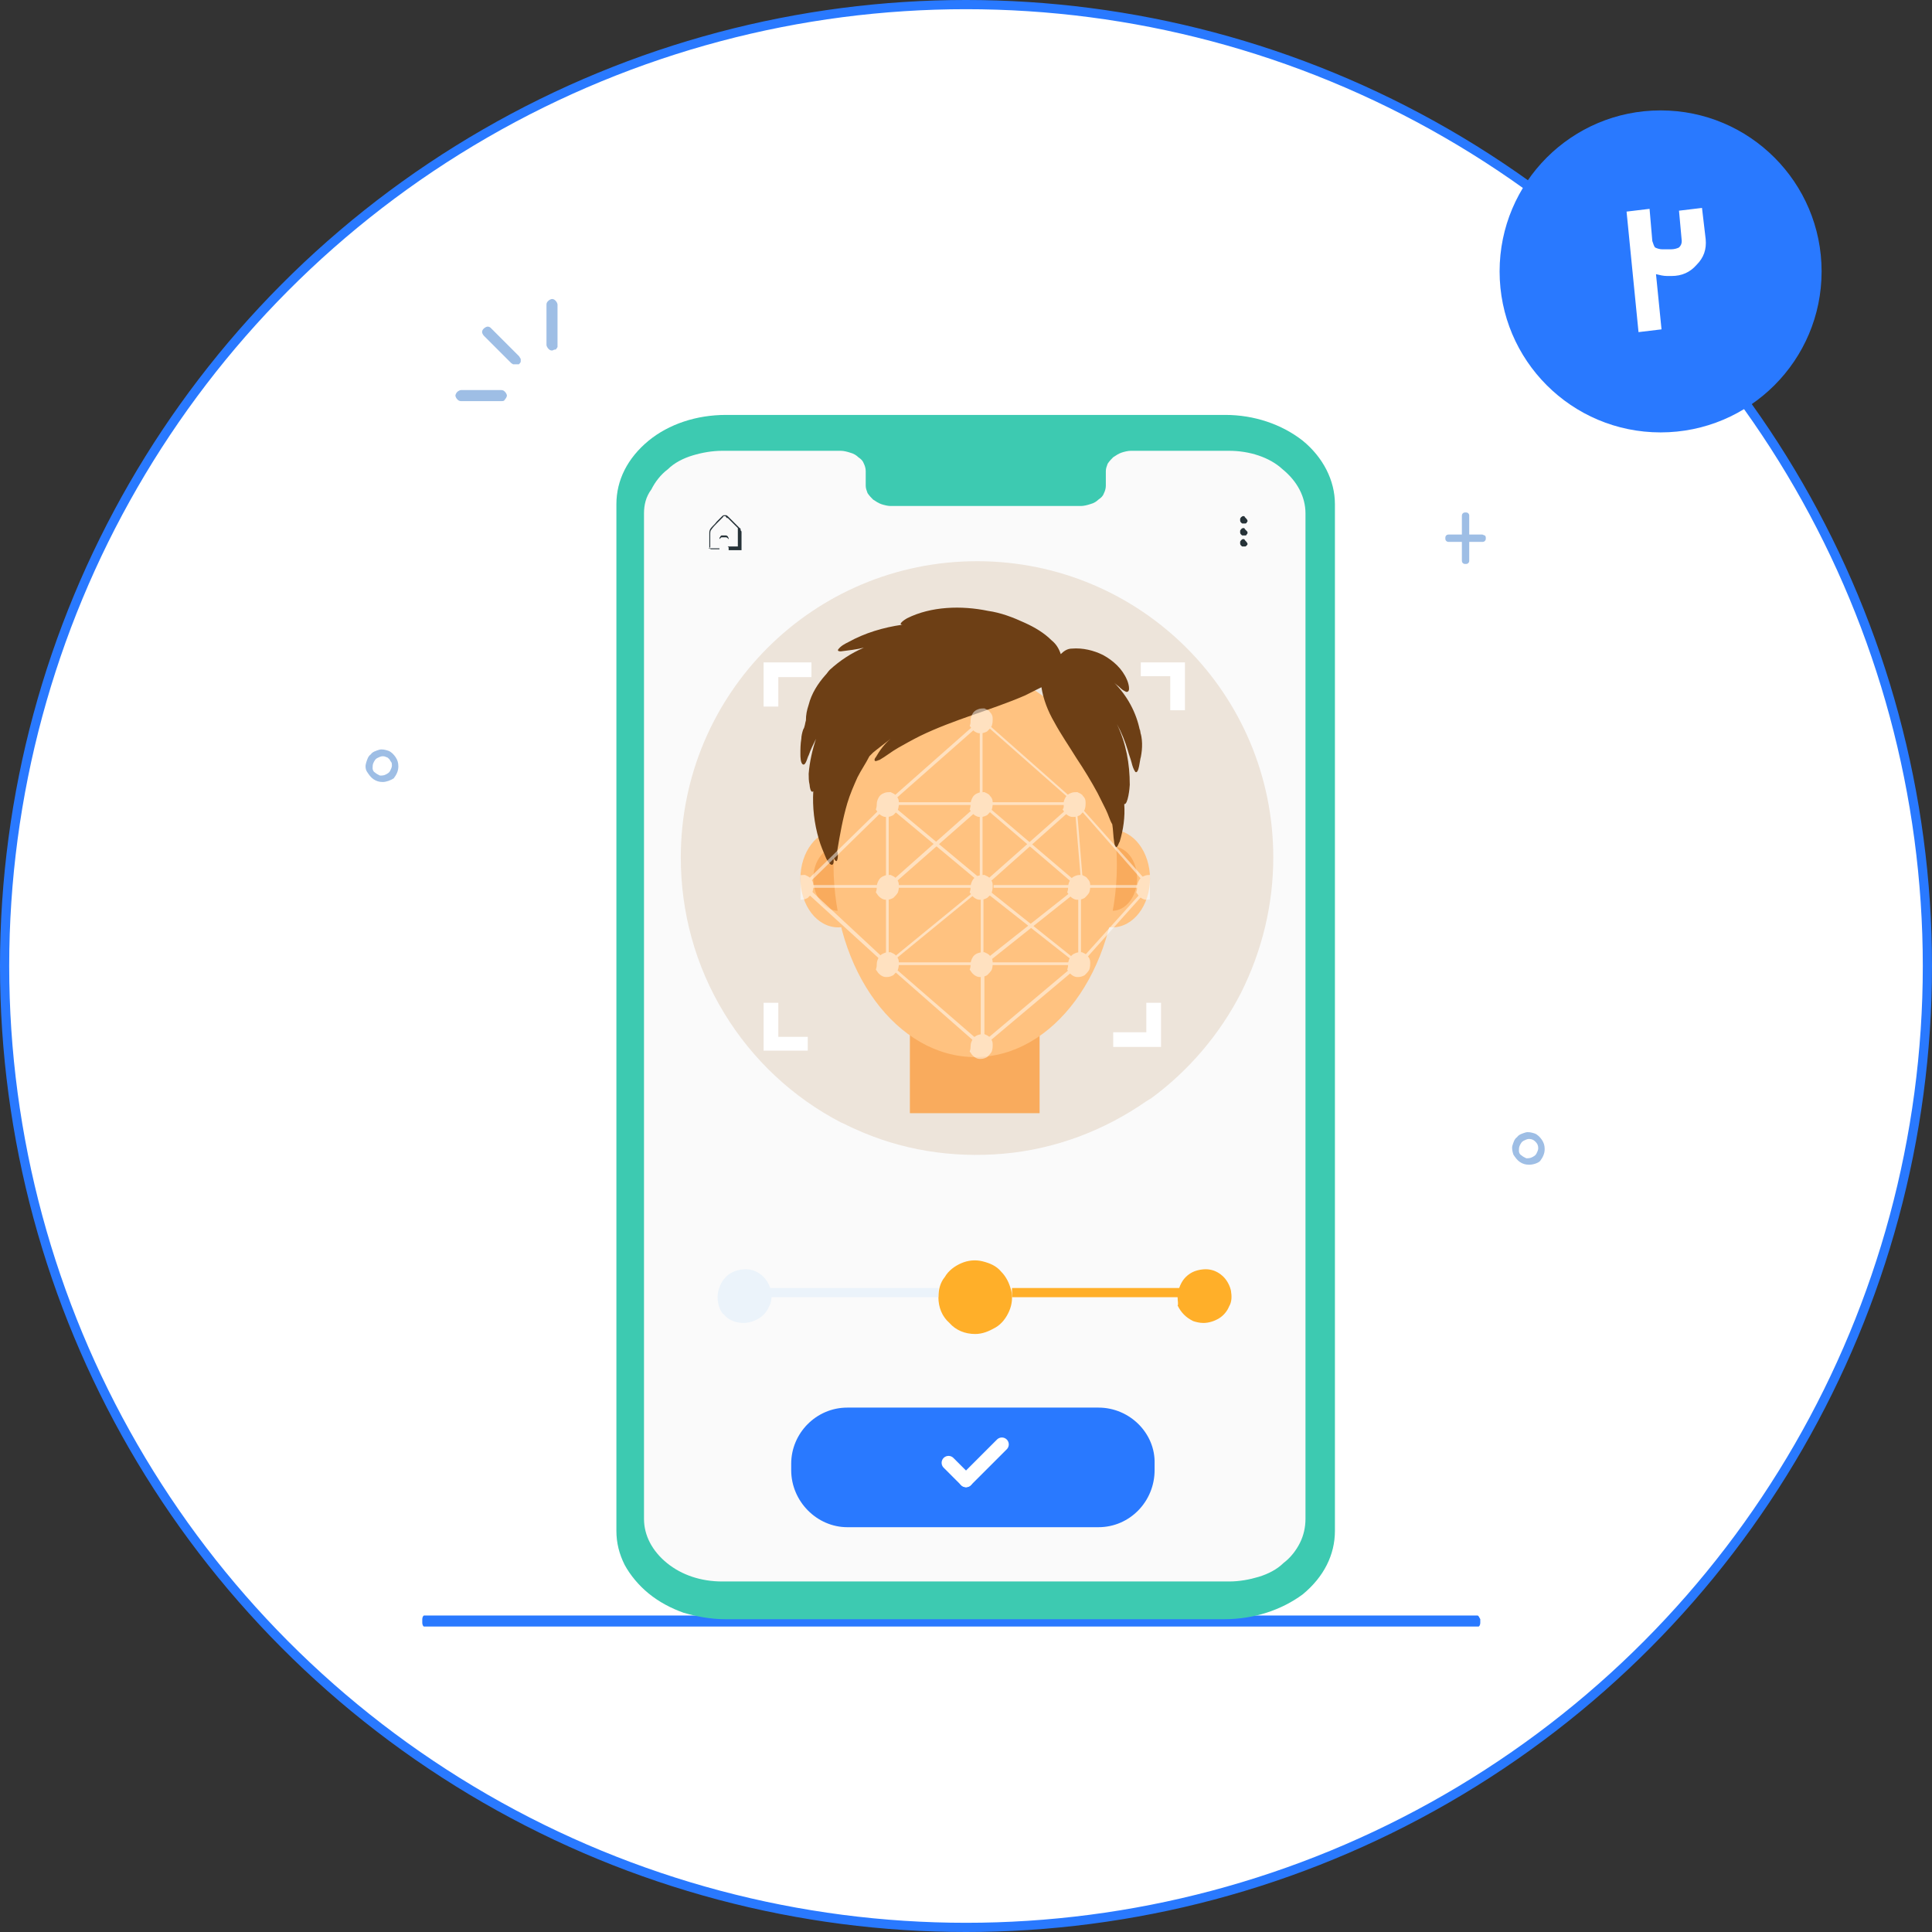 <svg xmlns="http://www.w3.org/2000/svg" xmlns:xlink="http://www.w3.org/1999/xlink" id="Layer_1" width="210" height="210" viewBox="0 0 210 210" style="enable-background:new 0 0 210 210;" xml:space="preserve"><rect x="0" y="0" width="210" height="210" fill="#333333" stroke="none"/><style type="text/css">	.st0{fill:#FFFFFF;stroke:#2979FF;}	.st1{fill:#2979FF;}	.st2{fill:#9EBEE5;}	.st3{fill:#3DCAB1;}	.st4{fill:#FAFAFA;}	.st5{fill:#263238;}	.st6{fill:none;stroke:#FFFFFF;stroke-width:1.5;stroke-linecap:round;}	.st7{fill:#EDE4DA;}	.st8{fill:#FFFFFF;}	.st9{fill:#EBF3FA;}	.st10{fill:#FFAF29;}	.st11{clip-path:url(#SVGID_00000074413921073565666490000018114584586868756923_);}	.st12{fill:#F9AB5D;}	.st13{fill:#FFC280;}	.st14{fill-rule:evenodd;clip-rule:evenodd;fill:#F9AB5D;}	.st15{fill:#6D3F15;}	.st16{opacity:0.5;}	.st17{fill:none;stroke:#EBF3FA;}	.st18{fill:none;stroke:#FFAF29;}</style><g>	<circle class="st0" cx="105" cy="105" r="104.5"></circle>	<path class="st1" d="M160.6,175.6H46.1c-0.1,0-0.2,0.2-0.2,0.4v0.4c0,0.2,0.1,0.4,0.2,0.4h114.6c0.1,0,0.2-0.2,0.2-0.4v-0.4  C160.8,175.8,160.7,175.6,160.6,175.6z"></path>	<path class="st2" d="M166.2,126.6c-0.4,0-0.7-0.1-1-0.3c-0.3-0.2-0.5-0.5-0.7-0.8c-0.1-0.3-0.2-0.7-0.1-1c0.1-0.3,0.2-0.7,0.5-0.9  c0.2-0.3,0.6-0.4,0.9-0.5c0.3-0.1,0.7,0,1,0.1c0.3,0.1,0.6,0.4,0.8,0.7c0.2,0.3,0.3,0.6,0.3,1c0,0.5-0.2,0.9-0.5,1.3  C167.2,126.4,166.7,126.6,166.2,126.6z M166.2,123.8c-0.2,0-0.4,0.1-0.6,0.2c-0.2,0.1-0.3,0.3-0.4,0.5c-0.1,0.2-0.1,0.4-0.1,0.6  c0,0.2,0.1,0.4,0.3,0.5c0.1,0.1,0.3,0.2,0.5,0.3c0.2,0,0.4,0,0.6-0.1c0.2-0.1,0.4-0.2,0.5-0.4c0.1-0.2,0.2-0.4,0.2-0.6  c0-0.3-0.1-0.5-0.3-0.7S166.5,123.8,166.2,123.8z"></path>	<path class="st2" d="M41.6,85c-0.4,0-0.7-0.1-1-0.3c-0.3-0.2-0.5-0.5-0.7-0.8s-0.2-0.7-0.1-1c0.1-0.3,0.2-0.7,0.5-0.9  c0.2-0.3,0.6-0.4,0.9-0.5c0.3-0.1,0.7,0,1,0.1c0.3,0.1,0.6,0.4,0.8,0.7c0.2,0.3,0.3,0.6,0.3,1c0,0.5-0.2,0.9-0.5,1.3  C42.5,84.8,42,85,41.6,85z M41.6,82.2c-0.2,0-0.4,0.1-0.6,0.2c-0.2,0.1-0.3,0.3-0.4,0.5c-0.1,0.2-0.1,0.4-0.1,0.6  c0,0.2,0.1,0.4,0.3,0.5c0.1,0.1,0.3,0.2,0.5,0.3c0.2,0,0.4,0,0.6-0.1c0.2-0.1,0.4-0.2,0.5-0.4c0.1-0.2,0.2-0.4,0.2-0.6  c0-0.1,0-0.3-0.1-0.4c-0.1-0.1-0.1-0.2-0.2-0.3c-0.1-0.1-0.2-0.2-0.3-0.2C41.8,82.2,41.7,82.2,41.6,82.2L41.6,82.2z"></path>	<path class="st2" d="M161.1,58.1h-1.4v-2c0-0.1,0-0.2-0.1-0.3c-0.1-0.1-0.2-0.1-0.3-0.1s-0.2,0-0.3,0.1c-0.1,0.1-0.1,0.2-0.1,0.3v2  h-1.4c-0.1,0-0.2,0-0.3,0.1c-0.1,0.1-0.1,0.2-0.1,0.3c0,0.1,0,0.2,0.1,0.3c0.1,0.1,0.2,0.1,0.3,0.1h1.4v2c0,0.1,0,0.2,0.1,0.3  c0.1,0.1,0.2,0.1,0.3,0.1s0.2,0,0.3-0.1s0.1-0.2,0.1-0.3v-2h1.4c0.1,0,0.2,0,0.3-0.1c0.1-0.1,0.1-0.2,0.1-0.3c0-0.1,0-0.2-0.1-0.3  C161.3,58.2,161.2,58.1,161.1,58.1L161.1,58.1z"></path>	<path class="st2" d="M54.5,43.6h-4.4c-0.2,0-0.3-0.1-0.4-0.2c-0.1-0.1-0.2-0.3-0.2-0.4s0.1-0.3,0.2-0.4s0.3-0.2,0.4-0.2h4.4  c0.2,0,0.3,0.1,0.4,0.2s0.2,0.3,0.2,0.4s-0.1,0.3-0.2,0.4C54.8,43.6,54.7,43.6,54.5,43.6z"></path>	<path class="st2" d="M60,38.1c-0.2,0-0.3-0.1-0.4-0.2c-0.1-0.1-0.2-0.3-0.2-0.4v-4.4c0-0.2,0.1-0.3,0.2-0.4s0.3-0.2,0.4-0.2  c0.2,0,0.3,0.1,0.4,0.2s0.2,0.3,0.2,0.4v4.4c0,0.1,0,0.2,0,0.2c0,0.1-0.1,0.1-0.1,0.2c-0.1,0.1-0.1,0.1-0.2,0.1  C60.2,38,60.1,38.1,60,38.1z"></path>	<path class="st2" d="M56,39.6c-0.1,0-0.2,0-0.2,0c-0.1,0-0.1-0.1-0.2-0.1l-3-3c-0.1-0.1-0.2-0.3-0.2-0.4c0-0.2,0.1-0.3,0.2-0.4  c0.1-0.1,0.3-0.2,0.4-0.2c0.2,0,0.3,0.1,0.4,0.2l3,3c0.1,0.1,0.1,0.2,0.2,0.3c0,0.1,0,0.2,0,0.3c0,0.1-0.1,0.2-0.2,0.3  C56.3,39.6,56.2,39.6,56,39.6z"></path>	<path class="st3" d="M133.1,176l-54.3,0c-1.6,0-3.1-0.3-4.5-0.7c-1.4-0.5-2.7-1.2-3.8-2.1c-1.1-0.9-2-2-2.6-3.1  c-0.6-1.2-0.9-2.4-0.9-3.7l0-111.6c0-2.6,1.2-5,3.5-6.9c2.2-1.8,5.2-2.8,8.4-2.8l54.3,0c3.1,0,6.1,1,8.4,2.8  c2.2,1.8,3.5,4.3,3.5,6.9l0,111.6c0,2.6-1.2,5-3.5,6.9C139.3,175,136.3,176,133.1,176z"></path>	<path class="st4" d="M133.6,49h-10.7c-0.3,0-0.7,0.1-1,0.2c-0.3,0.1-0.6,0.3-0.9,0.5c-0.2,0.2-0.4,0.4-0.6,0.7  c-0.1,0.3-0.2,0.5-0.2,0.8v1.6c0,0.3-0.1,0.6-0.2,0.8c-0.1,0.3-0.3,0.5-0.6,0.7c-0.2,0.2-0.5,0.4-0.9,0.5c-0.3,0.1-0.7,0.2-1,0.2  H96.8c-0.3,0-0.7-0.1-1-0.2c-0.3-0.1-0.6-0.3-0.9-0.5c-0.2-0.2-0.4-0.4-0.6-0.7c-0.1-0.3-0.2-0.5-0.2-0.8v-1.6  c0-0.3-0.1-0.6-0.2-0.8c-0.1-0.3-0.3-0.5-0.6-0.7c-0.2-0.2-0.5-0.4-0.9-0.5c-0.3-0.1-0.7-0.2-1-0.2H78.5c-1.1,0-2.2,0.2-3.2,0.5  c-1,0.3-2,0.8-2.7,1.5c-0.8,0.6-1.4,1.4-1.8,2.2C70.2,54,70,54.9,70,55.8l0,109.3c0,1.8,0.9,3.5,2.5,4.8c1.6,1.3,3.7,2,6,2l55.1,0  c1.1,0,2.2-0.2,3.2-0.5c1-0.3,2-0.8,2.7-1.5c0.8-0.6,1.4-1.4,1.8-2.2c0.4-0.8,0.6-1.7,0.6-2.6l0-109.3c0-1.8-0.9-3.5-2.5-4.8  C138,49.7,135.8,49,133.6,49z"></path>	<path class="st5" d="M77,59.6L77,59.6h0.3l0.9,0l0,0c0-0.2,0-0.4,0-0.7c0-0.1,0-0.2,0-0.4c0-0.1,0.1-0.1,0.1-0.2  c0.1-0.1,0.1-0.1,0.2-0.1c0.2,0,0.3,0,0.4,0c0.1,0,0.2,0.1,0.2,0.1s0.1,0.2,0.1,0.2c0,0.3,0,0.6,0,1l-0.1-0.1h1.2l-0.1,0.1  c0-0.5,0-1,0-1.5c0-0.1,0-0.2,0-0.4c0-0.1,0-0.1,0-0.2c0,0-0.1-0.1-0.1-0.1c-0.2-0.2-0.3-0.3-0.5-0.5l-0.5-0.5L79,56.3  c-0.1-0.1-0.1-0.2-0.2-0.2c0,0-0.1,0-0.1,0c0,0-0.1,0-0.1,0.1c-0.1,0.1-0.1,0.1-0.2,0.2l-0.4,0.4c-0.3,0.3-0.5,0.5-0.7,0.8  c-0.1,0.1-0.1,0.3-0.1,0.4v1.1c0,0.2,0,0.3,0,0.4C77.1,59.5,77.1,59.6,77,59.6c0.1,0,0.1,0,0.1-0.1s0-0.3,0-0.4c0-0.2,0-0.4,0-0.7  c0-0.1,0-0.3,0-0.4c0-0.2,0-0.3,0.1-0.5c0.2-0.3,0.5-0.5,0.7-0.8l0.4-0.4c0.1-0.1,0.1-0.1,0.2-0.2c0,0,0.1-0.1,0.2-0.1  c0.1,0,0.1,0,0.2,0c0.1,0,0.2,0.1,0.3,0.2l0.2,0.2l0.5,0.5l0.5,0.5c0.1,0,0.1,0.1,0.1,0.2c0,0.1,0.1,0.1,0.1,0.2c0,0.1,0,0.2,0,0.4  c0,0.5,0,1,0,1.5v0.1h-0.1h-1.2h-0.1v-0.1c0-0.3,0-0.7,0-1c0-0.1,0-0.1-0.1-0.2c0,0-0.1-0.1-0.2-0.1c-0.1,0-0.3,0-0.4,0  c-0.1,0-0.1,0-0.2,0.1c0,0-0.1,0.1-0.1,0.1c0,0.1,0,0.3,0,0.4v0.7h0h-0.9L77,59.6L77,59.6z"></path>	<path class="st5" d="M135.6,56.6c0,0.1,0,0.1-0.1,0.2c0,0.1-0.1,0.1-0.2,0.1c-0.1,0-0.1,0-0.2,0c-0.1,0-0.1,0-0.2-0.1  c0,0-0.1-0.1-0.1-0.2c0-0.1,0-0.1,0-0.2c0-0.1,0.1-0.1,0.1-0.2c0.1,0,0.1-0.1,0.2-0.1c0,0,0.1,0,0.1,0c0,0,0.1,0,0.1,0.1  c0,0,0.1,0.1,0.1,0.1C135.6,56.5,135.6,56.6,135.6,56.6z"></path>	<path class="st5" d="M135.6,57.9c0,0.1,0,0.1-0.1,0.2c0,0.1-0.1,0.1-0.2,0.1c-0.1,0-0.1,0-0.2,0c-0.1,0-0.1,0-0.2-0.1  c0,0-0.1-0.1-0.1-0.2s0-0.1,0-0.2c0-0.1,0.1-0.1,0.1-0.2c0.1,0,0.1-0.1,0.2-0.1c0,0,0.1,0,0.1,0c0,0,0.1,0,0.1,0.1  c0,0,0.1,0.1,0.1,0.1C135.6,57.8,135.6,57.8,135.6,57.9z"></path>	<path class="st5" d="M135.6,59.1c0,0.1,0,0.1-0.1,0.2s-0.1,0.1-0.2,0.1c-0.1,0-0.1,0-0.2,0c-0.1,0-0.1,0-0.2-0.1  c0,0-0.1-0.1-0.1-0.2c0-0.1,0-0.1,0-0.2c0-0.1,0.1-0.1,0.1-0.2c0.1,0,0.1-0.1,0.2-0.1c0.1,0,0.2,0,0.2,0.1  C135.6,59,135.6,59.1,135.6,59.1z"></path>	<path class="st1" d="M119.4,153H92.1c-3.4,0-6.1,2.8-6.1,6.1v0.7c0,3.4,2.8,6.2,6.1,6.2h27.3c3.4,0,6.1-2.8,6.1-6.2v-0.7  C125.6,155.8,122.8,153,119.4,153z"></path>	<line class="st6" x1="103.1" y1="159" x2="105" y2="160.9"></line>	<line class="st6" x1="105" y1="160.9" x2="108.9" y2="157"></line>	<path class="st7" d="M138.4,93.2c0,5.1-1.2,10.1-3.5,14.7c-2.3,4.5-5.7,8.5-9.8,11.5c-0.2,0.1-0.3,0.2-0.5,0.3  c-4.6,3.2-9.9,5.2-15.5,5.7c-5.6,0.5-11.2-0.4-16.2-2.7c-0.5-0.2-1-0.5-1.5-0.7c-5.2-2.7-9.6-6.8-12.7-11.9  C75.6,105,74,99.2,74,93.2C74,75.4,88.4,61,106.2,61C124,61,138.4,75.4,138.4,93.2z"></path>	<path class="st8" d="M128.8,77.2h-1.6v-3.7H124V72h4.8V77.2z"></path>	<path class="st8" d="M126.2,113.8H121v-1.6h3.6V109h1.6V113.8z"></path>	<path class="st8" d="M83,72h5.2v1.6h-3.6v3.2H83V72z"></path>	<path class="st8" d="M87.8,114.2H83V109h1.6v3.7h3.2V114.2z"></path>	<path class="st9" d="M78,141c0-0.6,0.2-1.2,0.5-1.7c0.3-0.5,0.8-0.9,1.3-1.1c0.5-0.2,1.2-0.3,1.7-0.2c0.6,0.1,1.1,0.4,1.5,0.8  c0.4,0.4,0.7,1,0.8,1.5c0.1,0.6,0.1,1.2-0.2,1.7c-0.2,0.5-0.6,1-1.1,1.3c-0.5,0.3-1.1,0.5-1.7,0.5c-0.8,0-1.6-0.3-2.1-0.9  C78.3,142.6,78,141.8,78,141z"></path>	<path class="st10" d="M102,141c0-0.8,0.2-1.6,0.7-2.2c0.4-0.7,1.1-1.2,1.8-1.5c0.7-0.3,1.5-0.4,2.3-0.2c0.8,0.2,1.5,0.5,2,1.1  c0.6,0.6,0.9,1.3,1.1,2c0.2,0.8,0.1,1.6-0.2,2.3c-0.3,0.7-0.8,1.4-1.5,1.8c-0.7,0.4-1.4,0.7-2.2,0.7c-1.1,0-2.1-0.4-2.8-1.2  C102.4,143.1,102,142.1,102,141z"></path>	<path class="st10" d="M128,141c0-0.6,0.2-1.2,0.5-1.7c0.3-0.5,0.8-0.9,1.3-1.1c0.5-0.2,1.2-0.3,1.7-0.2c0.6,0.1,1.1,0.4,1.5,0.8  c0.4,0.4,0.7,1,0.8,1.5c0.1,0.6,0.1,1.2-0.2,1.7c-0.2,0.5-0.6,1-1.1,1.3c-0.5,0.3-1.1,0.5-1.7,0.5c-0.4,0-0.8-0.1-1.1-0.2  c-0.4-0.2-0.7-0.4-1-0.7c-0.3-0.3-0.5-0.6-0.7-1C128.1,141.8,128,141.4,128,141z"></path>	<g>		<defs>			<rect id="SVGID_1_" x="87" y="66" width="38" height="55"></rect>		</defs>		<clipPath id="SVGID_00000106128207322842635030000009246609729605289120_">			<use xlink:href="#SVGID_1_" style="overflow:visible;"></use>		</clipPath>		<g style="clip-path:url(#SVGID_00000106128207322842635030000009246609729605289120_);">			<path class="st12" d="M113,108.7H98.9V121H113V108.7z"></path>			<path class="st13" d="M91.1,100.8c2.3,0,4.1-2.4,4.1-5.3s-1.8-5.3-4.1-5.3c-2.3,0-4.1,2.4-4.1,5.3S88.8,100.8,91.1,100.8z"></path>			<path class="st14" d="M93.8,95.5c0,1.9-1.2,3.5-2.7,3.5c-1.5,0-2.7-1.6-2.7-3.5s1.2-3.5,2.7-3.5S93.8,93.5,93.8,95.5z"></path>			<path class="st13" d="M120.9,100.8c2.3,0,4.1-2.4,4.1-5.3c0-2.9-1.8-5.3-4.1-5.3c-2.3,0-4.1,2.4-4.1,5.3    C116.8,98.4,118.6,100.8,120.9,100.8z"></path>			<path class="st14" d="M123.6,95.5c0,1.9-1.2,3.5-2.7,3.5s-2.7-1.6-2.7-3.5s1.2-3.5,2.7-3.5S123.6,93.5,123.6,95.5z"></path>			<path class="st13" d="M106,114.9c8.5,0,15.4-9.4,15.4-20.9s-6.9-20.9-15.4-20.9c-8.5,0-15.4,9.4-15.4,20.9S97.5,114.9,106,114.9z    "></path>			<path class="st15" d="M123.9,79.4c-0.4-2-1.4-3.8-2.8-5.2c0.2,0.2,0.5,0.4,0.7,0.6c0.2,0.2,0.4,0.3,0.6,0.4    c0.6,0.1,0.2-1.1,0.1-1.3c-0.5-1.2-1.5-2.1-2.6-2.7c-1-0.5-2.2-0.8-3.4-0.7c-0.5,0-0.9,0.3-1.2,0.6c-0.2-0.6-0.5-1.1-1-1.5    c-0.8-0.8-1.8-1.4-2.9-1.9c-1.3-0.6-2.6-1.1-4-1.3c-2.9-0.6-6.2-0.5-8.8,0.8c-0.2,0.1-1.1,0.7-0.5,0.7c-2.1,0.3-4.1,0.9-5.9,1.9    c-0.4,0.2-0.8,0.4-1.1,0.8c-0.1,0.2,0.2,0.2,0.3,0.2c0.8-0.1,1.7-0.2,2.5-0.4c-1.4,0.6-2.6,1.4-3.7,2.4c-0.2,0.2-0.3,0.4-0.5,0.6    c-0.8,0.9-1.5,2-1.8,3.2c-0.2,0.6-0.3,1.1-0.3,1.7c-0.1,0.3-0.1,0.7-0.3,1c-0.1,0.3-0.2,0.7-0.2,1c-0.1,0.6-0.1,1.1-0.1,1.7    c0,0.2,0,1,0.3,1.1c0.3,0.1,0.5-0.9,0.6-1c0.2-0.6,0.5-1.2,0.8-1.8c-0.4,1.2-0.7,2.5-0.8,3.8c0,0.4,0,0.8,0.1,1.2    c0,0.1,0.1,1,0.4,0.7c-0.1,1.7,0.1,3.5,0.6,5.2c0.2,0.7,0.5,1.4,0.8,2.1c0.1,0.2,0.4,0.7,0.6,0.7c0.3,0,0.2-0.6,0.2-0.8    c0,0.1,0.3,0.6,0.4,0.3c0.1-0.3,0.1-0.7,0-1c0.3-1.8,0.6-3.5,1.1-5.2c0.3-1,0.7-1.9,1.1-2.8c0.4-0.8,0.9-1.5,1.3-2.3l0.4-0.4    c0.6-0.5,1.3-1,1.9-1.5c-0.7,0.6-1.2,1.3-1.6,2c-0.1,0.1-0.2,0.3-0.1,0.4c0.1,0.1,0.4-0.1,0.5-0.1c0.7-0.4,1.3-0.9,2-1.3    c0.7-0.4,1.6-0.9,2.4-1.3c3.7-1.8,7.7-2.8,11.4-4.4c0.6-0.3,1.2-0.6,1.8-0.9c0.2,1.3,0.7,2.6,1.4,3.8c0.7,1.3,1.6,2.6,2.4,3.9    c0.8,1.2,1.6,2.5,2.3,3.8c0.3,0.6,0.6,1.2,0.9,1.8c0.3,0.6,0.4,1.1,0.7,1.6c0.1,0.6,0.1,1.3,0.2,1.9c0,0.1,0.1,0.6,0.2,0.6    c0.2,0,0.3-0.5,0.4-0.6c0.4-1.3,0.6-2.7,0.5-4.1c0.4,0.1,0.6-1.8,0.6-2.1c0-2.3-0.4-4.5-1.4-6.6c0.5,0.9,0.9,1.9,1.2,2.9    c0.1,0.4,0.3,0.9,0.4,1.3c0.1,0.4,0.2,0.7,0.4,1c0.4,0.3,0.5-1.4,0.6-1.6C124.2,81.3,124.2,80.3,123.9,79.4    C123.8,78.7,124.2,80.7,123.9,79.4z"></path>			<g class="st16">				<path class="st8" d="M95.3,87.4c0-0.3,0.1-0.5,0.2-0.7c0.1-0.2,0.3-0.4,0.6-0.5c0.2-0.1,0.5-0.1,0.7-0.1     c0.2,0.1,0.5,0.2,0.6,0.4c0.2,0.2,0.3,0.4,0.3,0.7c0,0.3,0,0.5-0.1,0.8c-0.1,0.2-0.3,0.4-0.5,0.6c-0.2,0.1-0.4,0.2-0.7,0.2     c-0.2,0-0.3,0-0.5-0.1c-0.2-0.1-0.3-0.2-0.4-0.3c-0.1-0.1-0.2-0.3-0.3-0.4C95.3,87.7,95.3,87.5,95.3,87.4z"></path>				<path class="st8" d="M95.3,104.8c0-0.3,0.1-0.5,0.2-0.7c0.1-0.2,0.3-0.4,0.6-0.5c0.2-0.1,0.5-0.1,0.7-0.1     c0.2,0.1,0.5,0.2,0.6,0.4c0.2,0.2,0.3,0.4,0.3,0.7c0,0.3,0,0.5-0.1,0.8c-0.1,0.2-0.3,0.4-0.5,0.6c-0.2,0.1-0.4,0.2-0.7,0.2     c-0.2,0-0.3,0-0.5-0.1c-0.2-0.1-0.3-0.2-0.4-0.3c-0.1-0.1-0.2-0.3-0.3-0.4C95.3,105.1,95.3,105,95.3,104.8z"></path>				<path class="st8" d="M95.3,96.4c0-0.3,0.1-0.5,0.2-0.7c0.1-0.2,0.3-0.4,0.6-0.5c0.2-0.1,0.5-0.1,0.7-0.1     c0.2,0.1,0.5,0.2,0.6,0.4c0.2,0.2,0.3,0.4,0.3,0.7s0,0.5-0.1,0.8c-0.1,0.2-0.3,0.4-0.5,0.6c-0.2,0.1-0.4,0.2-0.7,0.2     c-0.2,0-0.3,0-0.5-0.1c-0.2-0.1-0.3-0.2-0.4-0.3c-0.1-0.1-0.2-0.3-0.3-0.4C95.3,96.7,95.3,96.6,95.3,96.4z"></path>				<path class="st8" d="M86,96.4c0-0.3,0.1-0.5,0.2-0.7c0.1-0.2,0.3-0.4,0.6-0.5c0.2-0.1,0.5-0.1,0.7-0.1c0.2,0.1,0.5,0.2,0.6,0.4     c0.2,0.2,0.3,0.4,0.3,0.7c0,0.3,0,0.5-0.1,0.8c-0.1,0.2-0.3,0.4-0.5,0.6c-0.2,0.1-0.4,0.2-0.7,0.2c-0.2,0-0.3,0-0.5-0.1     c-0.2-0.1-0.3-0.2-0.4-0.3s-0.2-0.3-0.3-0.4S86,96.6,86,96.4z"></path>				<path class="st8" d="M105.5,87.4c0-0.3,0.1-0.5,0.2-0.7c0.1-0.2,0.3-0.4,0.6-0.5c0.2-0.1,0.5-0.1,0.7-0.1     c0.2,0.1,0.5,0.2,0.6,0.4c0.2,0.2,0.3,0.4,0.3,0.7c0,0.3,0,0.5-0.1,0.8c-0.1,0.2-0.3,0.4-0.5,0.6c-0.2,0.1-0.4,0.2-0.7,0.2     c-0.2,0-0.3,0-0.5-0.1c-0.2-0.1-0.3-0.2-0.4-0.3c-0.1-0.1-0.2-0.3-0.3-0.4C105.5,87.7,105.5,87.5,105.5,87.4z"></path>				<path class="st8" d="M105.5,96.4c0-0.3,0.1-0.5,0.2-0.7c0.1-0.2,0.3-0.4,0.6-0.5s0.5-0.1,0.7-0.1c0.2,0.1,0.5,0.2,0.6,0.4     c0.2,0.2,0.3,0.4,0.3,0.7c0,0.3,0,0.5-0.1,0.8s-0.3,0.4-0.5,0.6c-0.2,0.1-0.4,0.2-0.7,0.2c-0.2,0-0.3,0-0.5-0.1     c-0.2-0.1-0.3-0.2-0.4-0.3c-0.1-0.1-0.2-0.3-0.3-0.4C105.5,96.7,105.5,96.6,105.5,96.4z"></path>				<path class="st8" d="M105.5,104.8c0-0.3,0.1-0.5,0.2-0.7c0.1-0.2,0.3-0.4,0.6-0.5s0.5-0.1,0.7-0.1c0.2,0.1,0.5,0.2,0.6,0.4     c0.2,0.2,0.3,0.4,0.3,0.7c0,0.3,0,0.5-0.1,0.8c-0.1,0.2-0.3,0.4-0.5,0.6c-0.2,0.1-0.4,0.2-0.7,0.2c-0.2,0-0.3,0-0.5-0.1     c-0.2-0.1-0.3-0.2-0.4-0.3s-0.2-0.3-0.3-0.4C105.5,105.1,105.5,105,105.5,104.8z"></path>				<path class="st8" d="M105.5,113.7c0-0.3,0.1-0.5,0.2-0.7c0.1-0.2,0.3-0.4,0.6-0.5s0.5-0.1,0.7-0.1c0.2,0.1,0.5,0.2,0.6,0.4     c0.2,0.2,0.3,0.4,0.3,0.7c0,0.3,0,0.5-0.1,0.8c-0.1,0.2-0.3,0.4-0.5,0.6c-0.2,0.1-0.4,0.2-0.7,0.2c-0.2,0-0.3,0-0.5-0.1     c-0.2-0.1-0.3-0.2-0.4-0.3c-0.1-0.1-0.2-0.3-0.3-0.4C105.5,114,105.5,113.9,105.5,113.7z"></path>				<path class="st8" d="M116.1,96.4c0-0.3,0.1-0.5,0.2-0.7c0.1-0.2,0.3-0.4,0.6-0.5c0.2-0.1,0.5-0.1,0.7-0.1     c0.2,0.1,0.5,0.2,0.6,0.4c0.2,0.2,0.3,0.4,0.3,0.7c0,0.3,0,0.5-0.1,0.8c-0.1,0.2-0.3,0.4-0.5,0.6c-0.2,0.1-0.4,0.2-0.7,0.2     c-0.2,0-0.3,0-0.5-0.1c-0.2-0.1-0.3-0.2-0.4-0.3c-0.1-0.1-0.2-0.3-0.3-0.4C116.1,96.7,116.1,96.6,116.1,96.4z"></path>				<path class="st8" d="M123.6,96.4c0-0.3,0.1-0.5,0.2-0.7c0.1-0.2,0.3-0.4,0.6-0.5c0.2-0.1,0.5-0.1,0.7-0.1     c0.2,0.1,0.5,0.2,0.6,0.4c0.2,0.2,0.3,0.4,0.3,0.7c0,0.3,0,0.5-0.1,0.8c-0.1,0.2-0.3,0.4-0.5,0.6c-0.2,0.1-0.4,0.2-0.7,0.2     c-0.2,0-0.3,0-0.5-0.1c-0.2-0.1-0.3-0.2-0.4-0.3c-0.1-0.1-0.2-0.3-0.3-0.4C123.6,96.7,123.6,96.6,123.6,96.4z"></path>				<path class="st8" d="M116.1,104.8c0-0.3,0.1-0.5,0.2-0.7c0.1-0.2,0.3-0.4,0.6-0.5c0.2-0.1,0.5-0.1,0.7-0.1     c0.2,0.1,0.5,0.2,0.6,0.4c0.2,0.2,0.3,0.4,0.3,0.7c0,0.3,0,0.5-0.1,0.8c-0.1,0.2-0.3,0.4-0.5,0.6c-0.2,0.1-0.4,0.2-0.7,0.2     c-0.2,0-0.3,0-0.5-0.1c-0.2-0.1-0.3-0.2-0.4-0.3c-0.1-0.1-0.2-0.3-0.3-0.4C116.1,105.1,116.1,105,116.1,104.8z"></path>				<path class="st8" d="M105.5,78.3c0-0.3,0.1-0.5,0.2-0.7c0.1-0.2,0.3-0.4,0.6-0.5c0.2-0.1,0.5-0.1,0.7-0.1     c0.2,0.1,0.5,0.2,0.6,0.4c0.2,0.2,0.3,0.4,0.3,0.7c0,0.3,0,0.5-0.1,0.8c-0.1,0.2-0.3,0.4-0.5,0.6c-0.2,0.1-0.4,0.2-0.7,0.2     c-0.2,0-0.3,0-0.5-0.1c-0.2-0.1-0.3-0.2-0.4-0.3c-0.1-0.1-0.2-0.3-0.3-0.4C105.5,78.7,105.5,78.5,105.5,78.3z"></path>				<path class="st8" d="M115.6,87.4c0-0.3,0.1-0.5,0.2-0.7c0.1-0.2,0.3-0.4,0.6-0.5c0.2-0.1,0.5-0.1,0.7-0.1     c0.2,0.1,0.5,0.2,0.6,0.4c0.2,0.2,0.3,0.4,0.3,0.7c0,0.3,0,0.5-0.1,0.8c-0.1,0.2-0.3,0.4-0.5,0.6c-0.2,0.1-0.4,0.2-0.7,0.2     c-0.2,0-0.3,0-0.5-0.1c-0.2-0.1-0.3-0.2-0.4-0.3c-0.1-0.1-0.2-0.3-0.3-0.4C115.7,87.7,115.6,87.5,115.6,87.4z"></path>				<path class="st8" d="M96.3,105.1V87.4h0.3v17.1l9.9-8.1v-18h0.3v18.1L96.3,105.1z"></path>				<path class="st8" d="M106.7,113.9l-10.6-9.3h10.5v-8.1H96.1l10.6-9.4l10.8,9.2v8l7.2-8l-7.8-8.9l-10.1-8.9l-10.1,8.9l-9.1,8.9     l8.6,8l-0.2,0.3L87,96.4l9.4-9.2l10.3-9.1l10.3,9.1l8.1,9.1l-7.6,8.5v0.1h-0.1L106.7,113.9z M96.9,104.9l9.8,8.5l10.1-8.5H96.9z      M106.9,104.6h10.3v-8.1l-10.4-8.9L97,96.2h9.9L106.9,104.6z"></path>				<path class="st8" d="M106.9,113.7h-0.3v-9l10-7.9l0.2,0.3l-9.8,7.8V113.7z"></path>				<path class="st8" d="M95.6,96.2H88v0.3h7.6V96.2z"></path>				<path class="st8" d="M116.6,96.2H108v0.3h8.6V96.2z"></path>				<path class="st8" d="M117.5,95.8l-0.7-8.3H97v-0.3h20l0.7,8.6L117.5,95.8z"></path>				<path class="st8" d="M117.2,104.9l-10.8-8.5l10.4-9.2l0.2,0.3l-10,8.9l10.4,8.3L117.2,104.9z"></path>				<path class="st8" d="M96.6,87.2l-0.2,0.3l10.2,8.5l0.2-0.3L96.6,87.2z"></path>				<path class="st8" d="M125.3,96.2h-8v0.3h8V96.2z"></path>			</g>		</g>	</g>	<line class="st17" x1="83" y1="140.5" x2="102" y2="140.5"></line>	<line class="st18" x1="110" y1="140.5" x2="130" y2="140.5"></line>	<circle class="st1" cx="180.5" cy="29.5" r="17.5"></circle>	<path class="st8" d="M185.4,26c0.1,1.1-0.2,2-1,2.8c-0.7,0.8-1.6,1.2-2.7,1.2h-0.5c-0.4,0-0.8-0.1-1.2-0.2l0.6,6l-2.5,0.3L176.8,23  l2.5-0.3l0.3,3.5c0.1,0.3,0.2,0.6,0.3,0.7c0.2,0.1,0.5,0.2,0.8,0.2h0.9c0.4,0,0.7-0.1,0.9-0.2c0.2-0.2,0.3-0.4,0.3-0.7l-0.3-3.3  l2.5-0.3L185.4,26z"></path></g></svg>